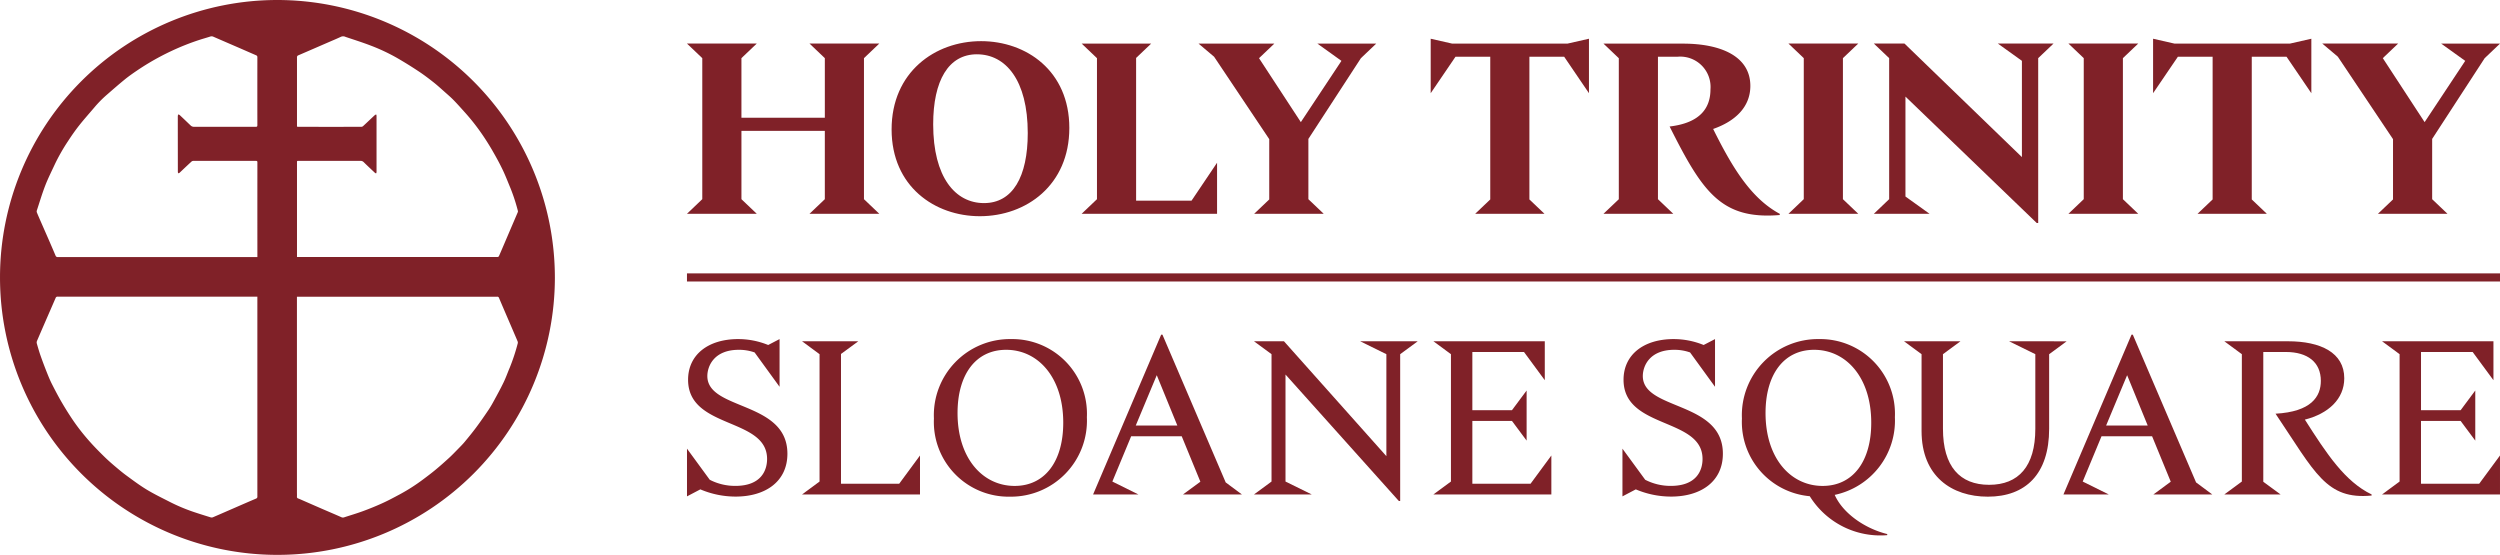 <svg xmlns="http://www.w3.org/2000/svg" width="313.461" height="69.572" viewBox="0 0 313.461 69.572"><g transform="translate(-71.162 -223.766)"><path d="M105.948,223.766a34.786,34.786,0,1,0,34.787,34.786A34.826,34.826,0,0,0,105.948,223.766Zm-2.69,62.52c-.977.413-1.949.839-2.923,1.263-.827.359-1.651.723-2.481,1.077a.439.439,0,0,1-.278.009c-.7-.215-1.393-.431-2.084-.663a22.219,22.219,0,0,1-3.086-1.3c-.959-.491-1.932-.962-2.852-1.519-.863-.522-1.676-1.13-2.491-1.728-.551-.4-1.076-.847-1.6-1.291-.437-.372-.866-.756-1.275-1.159-.555-.546-1.106-1.1-1.626-1.678a26.436,26.436,0,0,1-2.166-2.72c-.517-.756-1.007-1.534-1.469-2.325-.449-.768-.861-1.559-1.264-2.353-.237-.468-.435-.957-.629-1.445-.271-.682-.533-1.369-.776-2.062-.185-.526-.34-1.063-.491-1.6a.549.549,0,0,1,.055-.329c.355-.833.717-1.664,1.078-2.495.412-.948.827-1.894,1.237-2.843a.241.241,0,0,1,.26-.164q12.413.005,24.826,0h.208v.257q0,12.388,0,24.776A.252.252,0,0,1,103.258,286.286Zm-9.8-40.957a.509.509,0,0,0,.067.17.552.552,0,0,0,.152-.071c.5-.472,1-.949,1.511-1.417a.378.378,0,0,1,.239-.073q2.487-.006,4.975,0c.948,0,1.9,0,2.845,0,.148,0,.187.042.187.187q-.006,5.857,0,11.714v.16h-.2q-12.4,0-24.809,0a.274.274,0,0,1-.3-.189q-.417-.986-.845-1.966c-.34-.78-.684-1.559-1.025-2.339-.159-.365-.32-.729-.47-1.1a.376.376,0,0,1-.008-.237c.345-1.05.66-2.111,1.058-3.14.348-.9.786-1.765,1.192-2.642a23.8,23.8,0,0,1,1.67-2.934c.438-.675.9-1.338,1.4-1.97.608-.77,1.267-1.5,1.9-2.25a14.274,14.274,0,0,1,1.521-1.548c.762-.662,1.521-1.329,2.3-1.964.51-.413,1.051-.789,1.595-1.157a31.778,31.778,0,0,1,4.255-2.409,30.586,30.586,0,0,1,3.575-1.412c.425-.138.857-.254,1.281-.394a.544.544,0,0,1,.415.032q1.589.691,3.181,1.378c.715.311,1.428.626,2.144.935a.243.243,0,0,1,.168.26q-.007,4.252,0,8.5c0,.167-.042.214-.212.214q-3.859-.008-7.72,0a.605.605,0,0,1-.453-.185q-.67-.645-1.346-1.283a.658.658,0,0,0-.179-.088.631.631,0,0,0-.066.191Q93.457,241.818,93.462,245.33Zm41.58,24.62c-.242.588-.457,1.188-.733,1.76-.364.756-.768,1.493-1.17,2.231-.226.418-.46.834-.725,1.227-.5.742-1.01,1.478-1.544,2.195-.468.628-.964,1.236-1.465,1.837-.262.314-.555.6-.842.895-.348.356-.691.717-1.058,1.054-.561.515-1.132,1.023-1.718,1.51-.5.417-1.022.809-1.545,1.2a23.3,23.3,0,0,1-2.944,1.888c-.714.379-1.425.768-2.16,1.1-.8.367-1.625.7-2.454,1.006-.782.289-1.585.521-2.377.783a.433.433,0,0,1-.342-.022c-.777-.346-1.562-.675-2.342-1.014-.847-.367-1.692-.739-2.538-1.108-.173-.076-.344-.154-.52-.22a.212.212,0,0,1-.168-.243c.013-.188,0-.377,0-.566V260.97h.214q12.438,0,24.875,0a.218.218,0,0,1,.247.15c.572,1.349,1.153,2.692,1.732,4.038.2.473.409.944.605,1.419a.393.393,0,0,1,.015.235A24.648,24.648,0,0,1,135.042,269.95Zm-2.117-27.263c.45.773.88,1.562,1.267,2.369.365.761.665,1.554.992,2.334a22.767,22.767,0,0,1,.917,2.818.254.254,0,0,1-.01.155c-.287.677-.578,1.352-.868,2.028l-.946,2.212c-.185.432-.368.866-.56,1.294a.218.218,0,0,1-.148.092,2.014,2.014,0,0,1-.3,0H108.4V244.152c0-.216,0-.216.218-.216q3.868,0,7.738,0a.54.54,0,0,1,.421.172c.464.458.942.9,1.418,1.347.031.03.088.032.132.047a.614.614,0,0,0,.047-.162q0-1.714,0-3.428,0-1.814,0-3.628a.718.718,0,0,0-.043-.166.621.621,0,0,0-.169.08c-.5.463-.988.933-1.487,1.393a.384.384,0,0,1-.238.076q-3.761.006-7.521,0c-.133,0-.267,0-.4,0-.086,0-.123-.034-.116-.119,0-.028,0-.055,0-.083q0-4.244,0-8.487a.254.254,0,0,1,.181-.281c1.271-.545,2.539-1.1,3.806-1.649.518-.224,1.039-.441,1.549-.681a.692.692,0,0,1,.56.028c1.057.355,2.123.69,3.162,1.091a23.64,23.64,0,0,1,3.287,1.546c.905.522,1.794,1.075,2.665,1.651.649.428,1.273.9,1.883,1.381.523.413,1.016.865,1.515,1.308.356.315.717.626,1.047.967.488.5.954,1.03,1.424,1.552a26.655,26.655,0,0,1,2.053,2.6C132.026,241.2,132.489,241.939,132.925,242.687Z" transform="translate(0 0)" fill="#802128"/><path d="M201.5,291.476c0-1.207.8-3.293,3.951-3.293a5.849,5.849,0,0,1,1.976.33l3.128,4.307v-5.981l-1.427.741a9.966,9.966,0,0,0-3.759-.741c-3.787,0-6.284,1.975-6.284,5.1,0,6.228,9.905,4.692,9.905,9.932,0,1.427-.741,3.375-3.978,3.375a6.916,6.916,0,0,1-3.211-.768l-2.853-3.9v5.982l1.674-.878a11.328,11.328,0,0,0,4.417.905c3.759,0,6.5-1.893,6.5-5.378C211.54,294.576,201.5,295.811,201.5,291.476Z" transform="translate(-41.648 -20.557)" fill="#802128"/><path d="M225.235,305.108V288.837l2.168-1.592h-7.052l2.195,1.619v15.969l-2.195,1.619H235.14v-4.884l-2.607,3.539Z" transform="translate(-48.625 -20.69)" fill="#802128"/><path d="M254.539,286.839a9.538,9.538,0,0,0-9.658,9.959,9.373,9.373,0,0,0,9.548,9.8,9.532,9.532,0,0,0,9.631-9.96A9.367,9.367,0,0,0,254.539,286.839Zm.466,18.411c-4.006,0-7.161-3.457-7.161-9.137,0-4.857,2.3-7.93,6.092-7.93,4.006,0,7.161,3.457,7.161,9.137C261.1,302.177,258.792,305.25,255.006,305.25Z" transform="translate(-56.62 -20.557)" fill="#802128"/><path d="M283.186,286.024h-.164l-8.533,20.03h5.679l-3.264-1.618,2.359-5.68H285.6l2.332,5.68v.027l-2.168,1.591h7.381l-2.03-1.509Zm-3.347,11.387,2.634-6.311,2.579,6.311Z" transform="translate(-66.27 -20.292)" fill="#802128"/><path d="M321.016,288.865v12.786l-12.841-14.405h-3.759l2.2,1.619v15.969l-2.2,1.619h7.244l-3.292-1.619V291.416l14.213,15.859h.165V288.865l2.2-1.619h-7.216Z" transform="translate(-76.024 -20.69)" fill="#802128"/><path d="M342.674,305.108v-7.875h4.966l1.838,2.47v-6.283l-1.838,2.47h-4.966v-7.3h6.476l2.606,3.539v-4.884H337.79l2.2,1.619v15.969l-2.2,1.619H352.58v-4.884l-2.607,3.539Z" transform="translate(-86.902 -20.69)" fill="#802128"/><path d="M375.509,291.476c0-1.207.8-3.293,3.951-3.293a5.842,5.842,0,0,1,1.975.33l3.128,4.307v-5.981l-1.427.741a9.968,9.968,0,0,0-3.759-.741c-3.786,0-6.284,1.975-6.284,5.1,0,6.228,9.905,4.692,9.905,9.932,0,1.427-.741,3.375-3.978,3.375a6.916,6.916,0,0,1-3.211-.768l-2.853-3.9v5.982l1.674-.878a11.329,11.329,0,0,0,4.418.905c3.759,0,6.5-1.893,6.5-5.378C385.551,294.576,375.509,295.811,375.509,291.476Z" transform="translate(-98.364 -20.557)" fill="#802128"/><path d="M414.358,296.634a9.366,9.366,0,0,0-9.521-9.795,9.538,9.538,0,0,0-9.658,9.959,9.341,9.341,0,0,0,8.505,9.741,10.41,10.41,0,0,0,9.713,4.884v-.138c-2.8-.686-5.57-2.607-6.585-4.912A9.517,9.517,0,0,0,414.358,296.634ZM405.3,305.25c-4.006,0-7.161-3.457-7.161-9.137,0-4.857,2.3-7.93,6.092-7.93,4.006,0,7.161,3.457,7.161,9.137C411.4,302.177,409.09,305.25,405.3,305.25Z" transform="translate(-105.606 -20.557)" fill="#802128"/><path d="M438.5,287.246l3.293,1.618v9.356c0,4.72-2.113,7.024-5.79,7.024s-5.79-2.3-5.79-7.024v-9.356l2.195-1.618h-7.079l2.2,1.618V298.5c0,5.68,3.786,8.231,8.313,8.231,4.72,0,7.683-2.826,7.683-8.506v-9.356l2.195-1.618Z" transform="translate(-115.433 -20.69)" fill="#802128"/><path d="M463.685,286.024h-.165l-8.533,20.03h5.68l-3.265-1.618,2.359-5.68H466.1l2.333,5.68v.027l-2.168,1.591h7.38l-2.03-1.509Zm-3.348,11.387,2.634-6.311,2.579,6.311Z" transform="translate(-125.1 -20.292)" fill="#802128"/><path d="M495.011,297.069c2.936-.741,4.939-2.579,4.939-5.186,0-3.211-2.963-4.637-7.052-4.637h-7.984l2.195,1.618v15.969l-2.195,1.618h7.051l-2.168-1.591V288.59h2.826c2.743,0,4.39,1.29,4.39,3.622,0,1.976-1.207,3.869-5.68,4.116,4.967,7.381,6.339,10.811,12.046,10.262v-.138C500.032,304.834,497.754,301.377,495.011,297.069Z" transform="translate(-134.854 -20.69)" fill="#802128"/><path d="M519.132,305.108v-7.875H524.1l1.838,2.47v-6.283l-1.838,2.47h-4.966v-7.3h6.476l2.606,3.539v-4.884H514.248l2.2,1.619v15.969l-2.2,1.619h14.789v-4.884l-2.607,3.539Z" transform="translate(-144.415 -20.69)" fill="#802128"/><rect width="227.326" height="1.017" transform="translate(157.297 258.044)" fill="#802128"/><path d="M198.946,253.214h8.749l-1.92-1.829v-8.566H216.23v8.566l-1.921,1.829h8.749l-1.92-1.829V233.7l1.92-1.829H214.31l1.921,1.829v7.469H205.774V233.7l1.92-1.829h-8.749l1.92,1.829v17.681Z" transform="translate(-41.648 -2.643)" fill="#802128"/><path d="M248.075,253.371c5.822,0,11.218-3.9,11.218-11.066s-5.4-10.883-11.066-10.883c-5.792,0-11.218,3.9-11.218,11.066S242.435,253.371,248.075,253.371Zm-.366-20.3c3.6,0,6.371,3.231,6.371,9.876,0,5.487-1.889,8.78-5.487,8.78s-6.371-3.232-6.371-9.877C242.222,236.361,244.143,233.069,247.709,233.069Z" transform="translate(-54.054 -2.496)" fill="#802128"/><path d="M272.359,253.214h16.98v-6.4l-3.2,4.755h-6.95V233.674l1.89-1.8h-8.718l1.92,1.829v17.681Z" transform="translate(-65.576 -2.643)" fill="#802128"/><path d="M302.965,243.855v7.56l-1.89,1.8h8.718l-1.92-1.829v-7.56l6.584-10.121,1.921-1.829H309l3.018,2.164-5.091,7.682-5.243-8.017,1.92-1.829H294.1l1.951,1.646Z" transform="translate(-72.66 -2.643)" fill="#802128"/><path d="M344.755,233.226v17.894l-1.89,1.8h8.688l-1.89-1.8V233.226h4.359l3.109,4.573V230.97l-2.682.61h-14.48l-2.682-.61V237.8l3.11-4.573Z" transform="translate(-86.738 -2.348)" fill="#802128"/><path d="M369.429,253.214h8.749l-1.921-1.829V233.521h2.469a3.8,3.8,0,0,1,4.116,4.085c0,2.286-1.219,4.207-5.122,4.664,4.115,8.2,6.462,11.706,13.809,11.1v-.152c-3.627-1.951-5.975-5.853-8.352-10.639,2.8-.976,4.665-2.774,4.665-5.4,0-3.689-3.659-5.3-8.444-5.3h-9.969l1.92,1.829v17.681Z" transform="translate(-97.214 -2.643)" fill="#802128"/><path d="M403.834,253.214h8.749l-1.92-1.829V233.7l1.92-1.829h-8.749l1.92,1.829v17.681Z" transform="translate(-108.427 -2.643)" fill="#802128"/><path d="M419.721,253.214H426.7l-3.018-2.165V238.52l16.462,15.852h.182V233.7l1.921-1.829h-6.981l3.018,2.164v12.072l-14.724-14.236h-3.842l1.921,1.829v17.681Z" transform="translate(-113.606 -2.643)" fill="#802128"/><path d="M455.913,253.214h8.749l-1.92-1.829V233.7l1.92-1.829h-8.749l1.92,1.829v17.681Z" transform="translate(-125.401 -2.643)" fill="#802128"/><path d="M479.121,233.226v17.894l-1.89,1.8h8.688l-1.89-1.8V233.226h4.359L491.5,237.8V230.97l-2.682.61h-14.48l-2.682-.61V237.8l3.109-4.573Z" transform="translate(-130.531 -2.348)" fill="#802128"/><path d="M512,243.855v7.56l-1.89,1.8h8.718l-1.92-1.829v-7.56l6.584-10.121,1.921-1.829h-7.378l3.018,2.164-5.091,7.682L510.72,233.7l1.92-1.829h-9.511l1.951,1.646Z" transform="translate(-140.791 -2.643)" fill="#802128"/></g></svg>